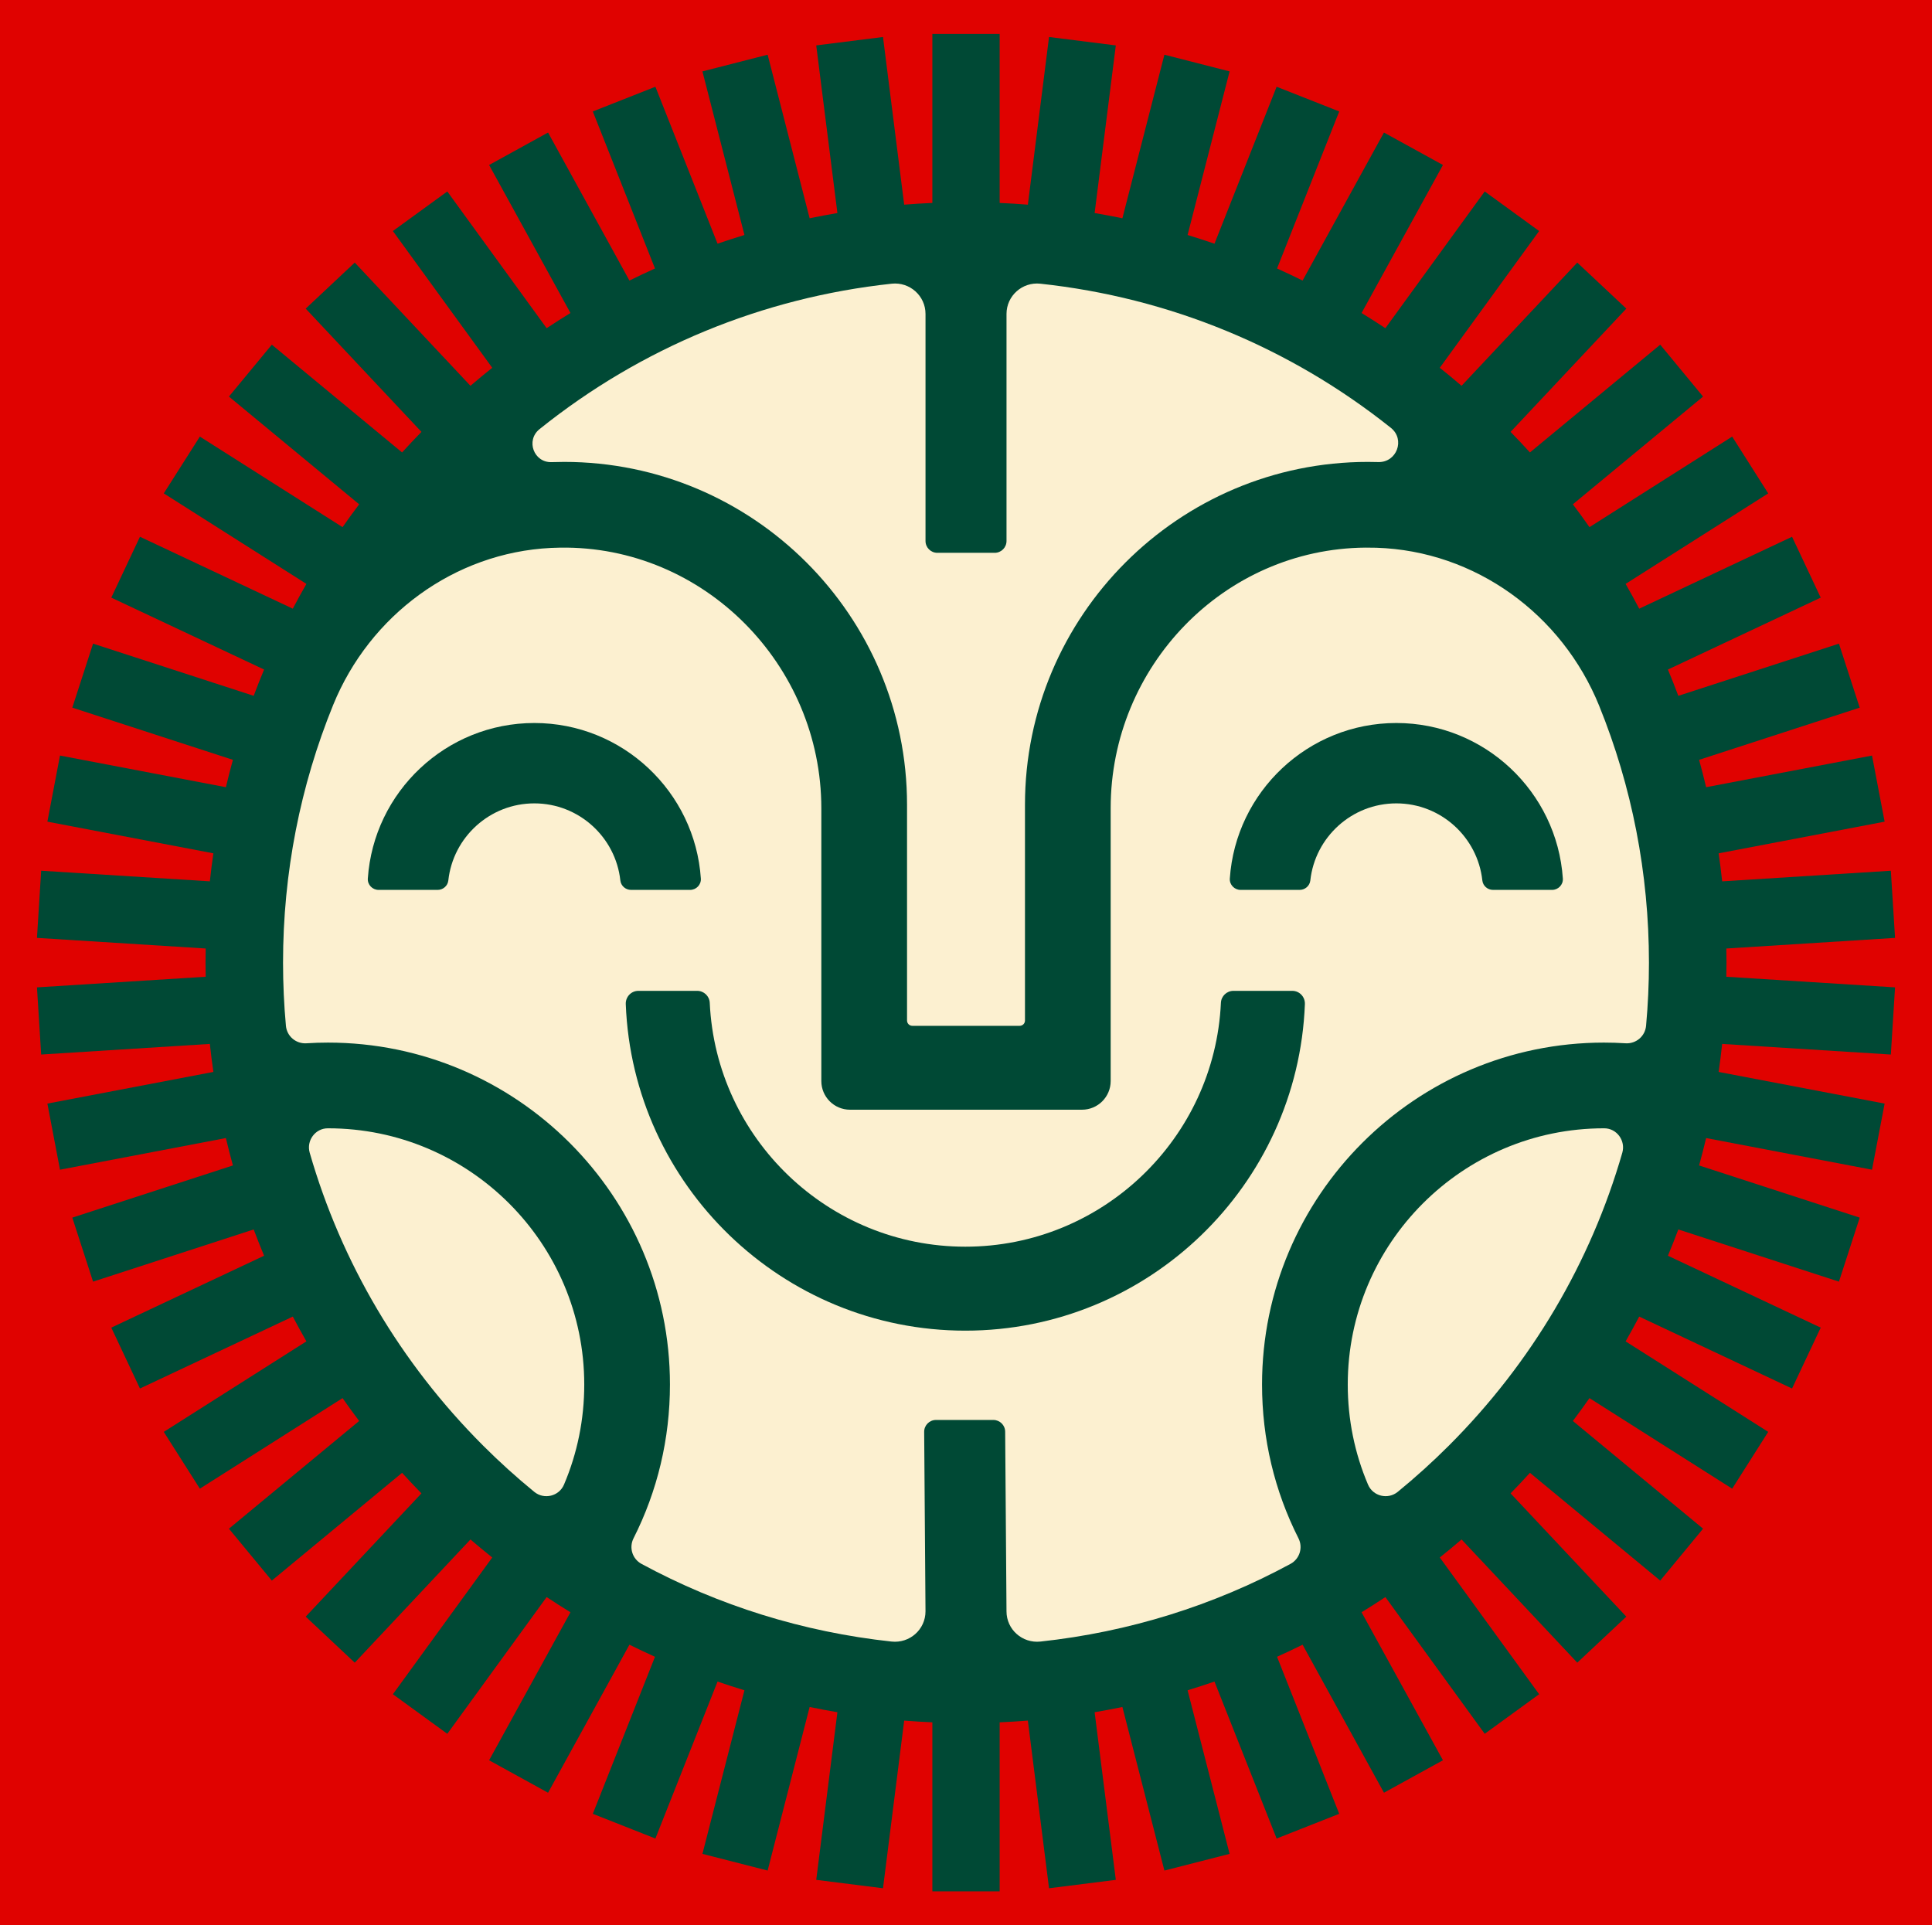 <?xml version="1.0" encoding="UTF-8"?>
<svg id="a" data-name="Layer 1" xmlns="http://www.w3.org/2000/svg" width="571.485" height="569.507" viewBox="0 0 571.485 569.507">
  <rect x="-8.789" y="-8.508" width="587.293" height="585.034" fill="#e00200"/>
  <path d="M510.698,284.754c0-1.397-.027-2.787-.053-4.178l49.911-3.14-1.243-19.869-49.896,3.14c-.296-2.778-.646-5.539-1.042-8.286l49.098-9.366-3.73-19.556-49.072,9.36c-.642-2.718-1.336-5.416-2.076-8.095l47.506-15.435-6.142-18.936-47.512,15.437c-.98-2.616-2.003-5.21-3.077-7.778l45.196-21.268-8.479-18.009-45.21,21.274c-1.3-2.468-2.632-4.917-4.021-7.33l42.181-26.768-10.66-16.807-42.211,26.787c-1.598-2.284-3.235-4.537-4.915-6.758l38.514-31.861-12.673-15.356-38.536,31.878c-1.869-2.065-3.784-4.087-5.728-6.081l34.24-36.461-14.513-13.618-34.227,36.446c-2.112-1.816-4.261-3.59-6.441-5.328l29.39-40.451-16.1-11.706-29.385,40.446c-2.32-1.536-4.664-3.04-7.042-4.491l24.071-43.785-17.448-9.597-24.07,43.783c-2.494-1.233-5.01-2.429-7.555-3.572l18.392-46.451-18.515-7.311-18.385,46.435c-2.629-.908-5.28-1.769-7.952-2.582l12.425-48.39-19.286-4.938-12.424,48.387c-2.719-.568-5.458-1.082-8.212-1.551l6.265-49.586-19.752-2.488-6.266,49.598c-2.766-.223-5.546-.391-8.339-.512V10.021h-19.907v50.008c-2.791.122-5.571.29-8.335.512l-6.265-49.598-19.752,2.488,6.263,49.586c-2.755.469-5.494.983-8.213,1.552l-12.424-48.387-19.287,4.938,12.425,48.39c-2.672.813-5.323,1.674-7.952,2.582l-18.385-46.435-18.515,7.311,18.392,46.451c-2.546,1.143-5.062,2.339-7.557,3.573l-24.074-43.788-17.438,9.604,24.068,43.781c-2.38,1.452-4.724,2.956-7.045,4.493l-29.385-40.446-16.1,11.706,29.39,40.452c-2.179,1.738-4.329,3.512-6.441,5.328l-34.226-36.447-14.513,13.618,34.239,36.461c-1.944,1.994-3.858,4.016-5.727,6.081l-38.531-31.876-12.687,15.35,38.521,31.867c-1.679,2.22-3.316,4.473-4.913,6.756l-42.207-26.785-10.675,16.802,42.189,26.773c-1.389,2.412-2.72,4.861-4.02,7.329l-45.213-21.276-8.48,18.009,45.199,21.269c-1.073,2.568-2.096,5.162-3.076,7.777l-47.512-15.437-6.142,18.936,47.506,15.435c-.739,2.679-1.434,5.377-2.076,8.096l-49.074-9.361-3.73,19.556,49.101,9.366c-.396,2.747-.746,5.507-1.042,8.285l-49.896-3.14-1.243,19.869,49.911,3.14c-.026,1.391-.053,2.781-.053,4.178s.027,2.787.053,4.177l-49.911,3.14,1.243,19.869,49.896-3.14c.296,2.778.646,5.538,1.042,8.285l-49.1,9.366,3.73,19.557,49.074-9.361c.643,2.72,1.337,5.419,2.077,8.1l-47.509,15.437,6.143,18.936,47.514-15.438c.98,2.614,2.002,5.207,3.075,7.773l-45.199,21.269,8.48,18.009,45.213-21.275c1.3,2.468,2.631,4.916,4.02,7.329l-42.189,26.773,10.675,16.802,42.207-26.785c1.597,2.283,3.234,4.536,4.913,6.756l-38.521,31.867,12.687,15.35,38.531-31.876c1.87,2.065,3.784,4.087,5.728,6.081l-34.239,36.461,14.513,13.618,34.226-36.446c2.112,1.816,4.262,3.59,6.441,5.328l-29.39,40.451,16.1,11.706,29.385-40.446c2.32,1.537,4.665,3.041,7.045,4.493l-24.068,43.78,17.438,9.604,24.074-43.788c2.495,1.234,5.011,2.43,7.557,3.573l-18.392,46.452,18.515,7.311,18.385-46.436c2.629.909,5.28,1.769,7.952,2.582l-12.425,48.389,19.287,4.938,12.424-48.387c2.72.568,5.459,1.082,8.213,1.552l-6.263,49.585,19.752,2.488,6.265-49.598c2.764.222,5.543.39,8.335.512v50.008h19.907v-50.007c2.793-.122,5.573-.29,8.339-.512l6.266,49.598,19.752-2.488-6.265-49.586c2.754-.469,5.493-.983,8.213-1.551l12.424,48.387,19.286-4.938-12.425-48.389c2.672-.813,5.323-1.674,7.952-2.582l18.385,46.435,18.515-7.312-18.392-46.451c2.545-1.142,5.061-2.339,7.555-3.572l24.07,43.783,17.448-9.597-24.072-43.785c2.379-1.452,4.723-2.955,7.043-4.492l29.385,40.446,16.1-11.706-29.39-40.451c2.18-1.738,4.329-3.512,6.441-5.328l34.226,36.446,14.514-13.618-34.24-36.461c1.944-1.994,3.858-4.016,5.727-6.08l38.536,31.879,12.673-15.356-38.514-31.861c1.68-2.22,3.317-4.474,4.915-6.758l42.211,26.788,10.66-16.807-42.181-26.768c1.389-2.413,2.72-4.862,4.021-7.33l45.21,21.274,8.479-18.009-45.196-21.267c1.073-2.567,2.096-5.16,3.075-7.774l47.514,15.438,6.143-18.936-47.509-15.437c.74-2.681,1.434-5.38,2.077-8.1l49.072,9.361,3.73-19.557-49.098-9.366c.396-2.747.746-5.508,1.042-8.286l49.896,3.14,1.243-19.869-49.911-3.14c.026-1.391.053-2.781.053-4.177Z" fill="#004935"/>
  <path d="M263.753,83.92c-38.259,4.116-74.157,18.941-104.161,43.021-4.14,3.323-1.698,9.957,3.607,9.761,1.22-.045,2.444-.068,3.668-.068,55.931,0,101.436,45.504,101.436,101.435v63.81c0,.864.7,1.564,1.564,1.564h31.756c.864,0,1.564-.7,1.564-1.564v-63.81c0-55.931,45.504-101.435,101.436-101.435,1.013,0,2.024.016,3.033.047,5.512.171,8.072-6.684,3.761-10.123-29.905-23.854-65.625-38.545-103.682-42.639-5.338-.574-10.01,3.577-10.01,8.946v67.166c0,1.931-1.566,3.497-3.497,3.497h-16.966c-1.931,0-3.497-1.566-3.497-3.497v-67.166c0-5.37-4.673-9.52-10.011-8.946Z" fill="#fcf0d0"/>
  <path d="M97.031,333.76h-.073c-3.72.005-6.378,3.655-5.348,7.228,9.338,32.41,26.775,62.108,51.283,86.617,4.85,4.849,9.905,9.413,15.143,13.697,2.905,2.375,7.319,1.315,8.79-2.137,3.948-9.269,5.996-19.274,5.996-29.615,0-41.791-34-75.79-75.79-75.79Z" fill="#fcf0d0"/>
  <path d="M474.455,333.76c-41.79,0-75.79,34-75.79,75.79,0,10.34,2.048,20.345,5.996,29.614,1.47,3.453,5.885,4.513,8.79,2.137,5.238-4.283,10.293-8.848,15.143-13.696,24.508-24.51,41.945-54.208,51.283-86.617,1.029-3.574-1.63-7.224-5.348-7.228h-.073Z" fill="#fcf0d0"/>
  <path d="M473.045,208.799c-11.003-27.13-36.665-45.845-65.927-46.774-1.058-.033-2.124-.045-3.196-.037-41.909.34-75.385,35.163-75.385,77.073v80.717c0,4.685-3.797,8.482-8.482,8.482h-68.623c-4.684,0-8.482-3.797-8.482-8.482v-80.665c0-42.485-34.765-77.744-77.245-77.119-.908.014-1.813.042-2.715.086-28.618,1.408-53.625,19.9-64.434,46.435-9.729,23.887-14.834,49.67-14.834,76.24,0,6.278.288,12.511.853,18.686.283,3.093,2.968,5.366,6.068,5.17,2.124-.135,4.254-.203,6.387-.203,55.769,0,101.141,45.372,101.141,101.141,0,16.042-3.69,31.487-10.772,45.486-1.393,2.754-.358,6.102,2.357,7.572,22.804,12.348,47.834,20.162,73.969,22.978,5.348.576,10.037-3.559,10.037-8.94l-.393-53.091c-.015-1.942,1.555-3.523,3.496-3.523h16.967c1.921,0,3.482,1.55,3.496,3.471l.394,53.143c0,5.38,4.689,9.516,10.037,8.94,26.135-2.816,51.166-10.63,73.969-22.978,2.715-1.47,3.75-4.818,2.357-7.573-7.083-13.999-10.774-29.444-10.774-45.486,0-55.77,45.373-101.141,101.141-101.141,2.133,0,4.263.068,6.387.203,3.1.196,5.785-2.077,6.068-5.17.565-6.175.853-12.408.853-18.686,0-26.465-5.063-52.15-14.718-75.957ZM285.544,393.616c-54.113,0-98.376-42.981-100.443-96.597-.082-2.132,1.598-3.92,3.732-3.92h17.397c1.986,0,3.623,1.559,3.714,3.543,1.857,40.092,35.056,72.137,75.599,72.137s73.744-32.045,75.601-72.137c.091-1.984,1.728-3.543,3.714-3.543h17.397c2.134,0,3.814,1.788,3.732,3.92-2.066,53.616-46.331,96.597-100.444,96.597Z" fill="#fcf0d0"/>
  <g>
    <path d="M204.121,263.238h-17.459c-1.608,0-2.99-1.193-3.165-2.791-1.395-12.804-12.273-22.802-25.442-22.802s-24.047,9.998-25.442,22.802c-.174,1.598-1.557,2.791-3.165,2.791h-17.459c-1.828,0-3.313-1.533-3.19-3.356,1.731-25.663,23.161-46.013,49.256-46.013s47.525,20.35,49.256,46.013c.123,1.824-1.362,3.356-3.19,3.356Z" fill="#004935"/>
    <path d="M459.1,263.238h-17.459c-1.608,0-2.99-1.193-3.165-2.791-1.395-12.804-12.273-22.802-25.442-22.802s-24.047,9.998-25.442,22.802c-.174,1.598-1.557,2.791-3.165,2.791h-17.459c-1.828,0-3.313-1.533-3.19-3.356,1.731-25.663,23.161-46.013,49.256-46.013s47.525,20.35,49.256,46.013c.123,1.824-1.362,3.356-3.19,3.356Z" fill="#004935"/>
  </g>
</svg>